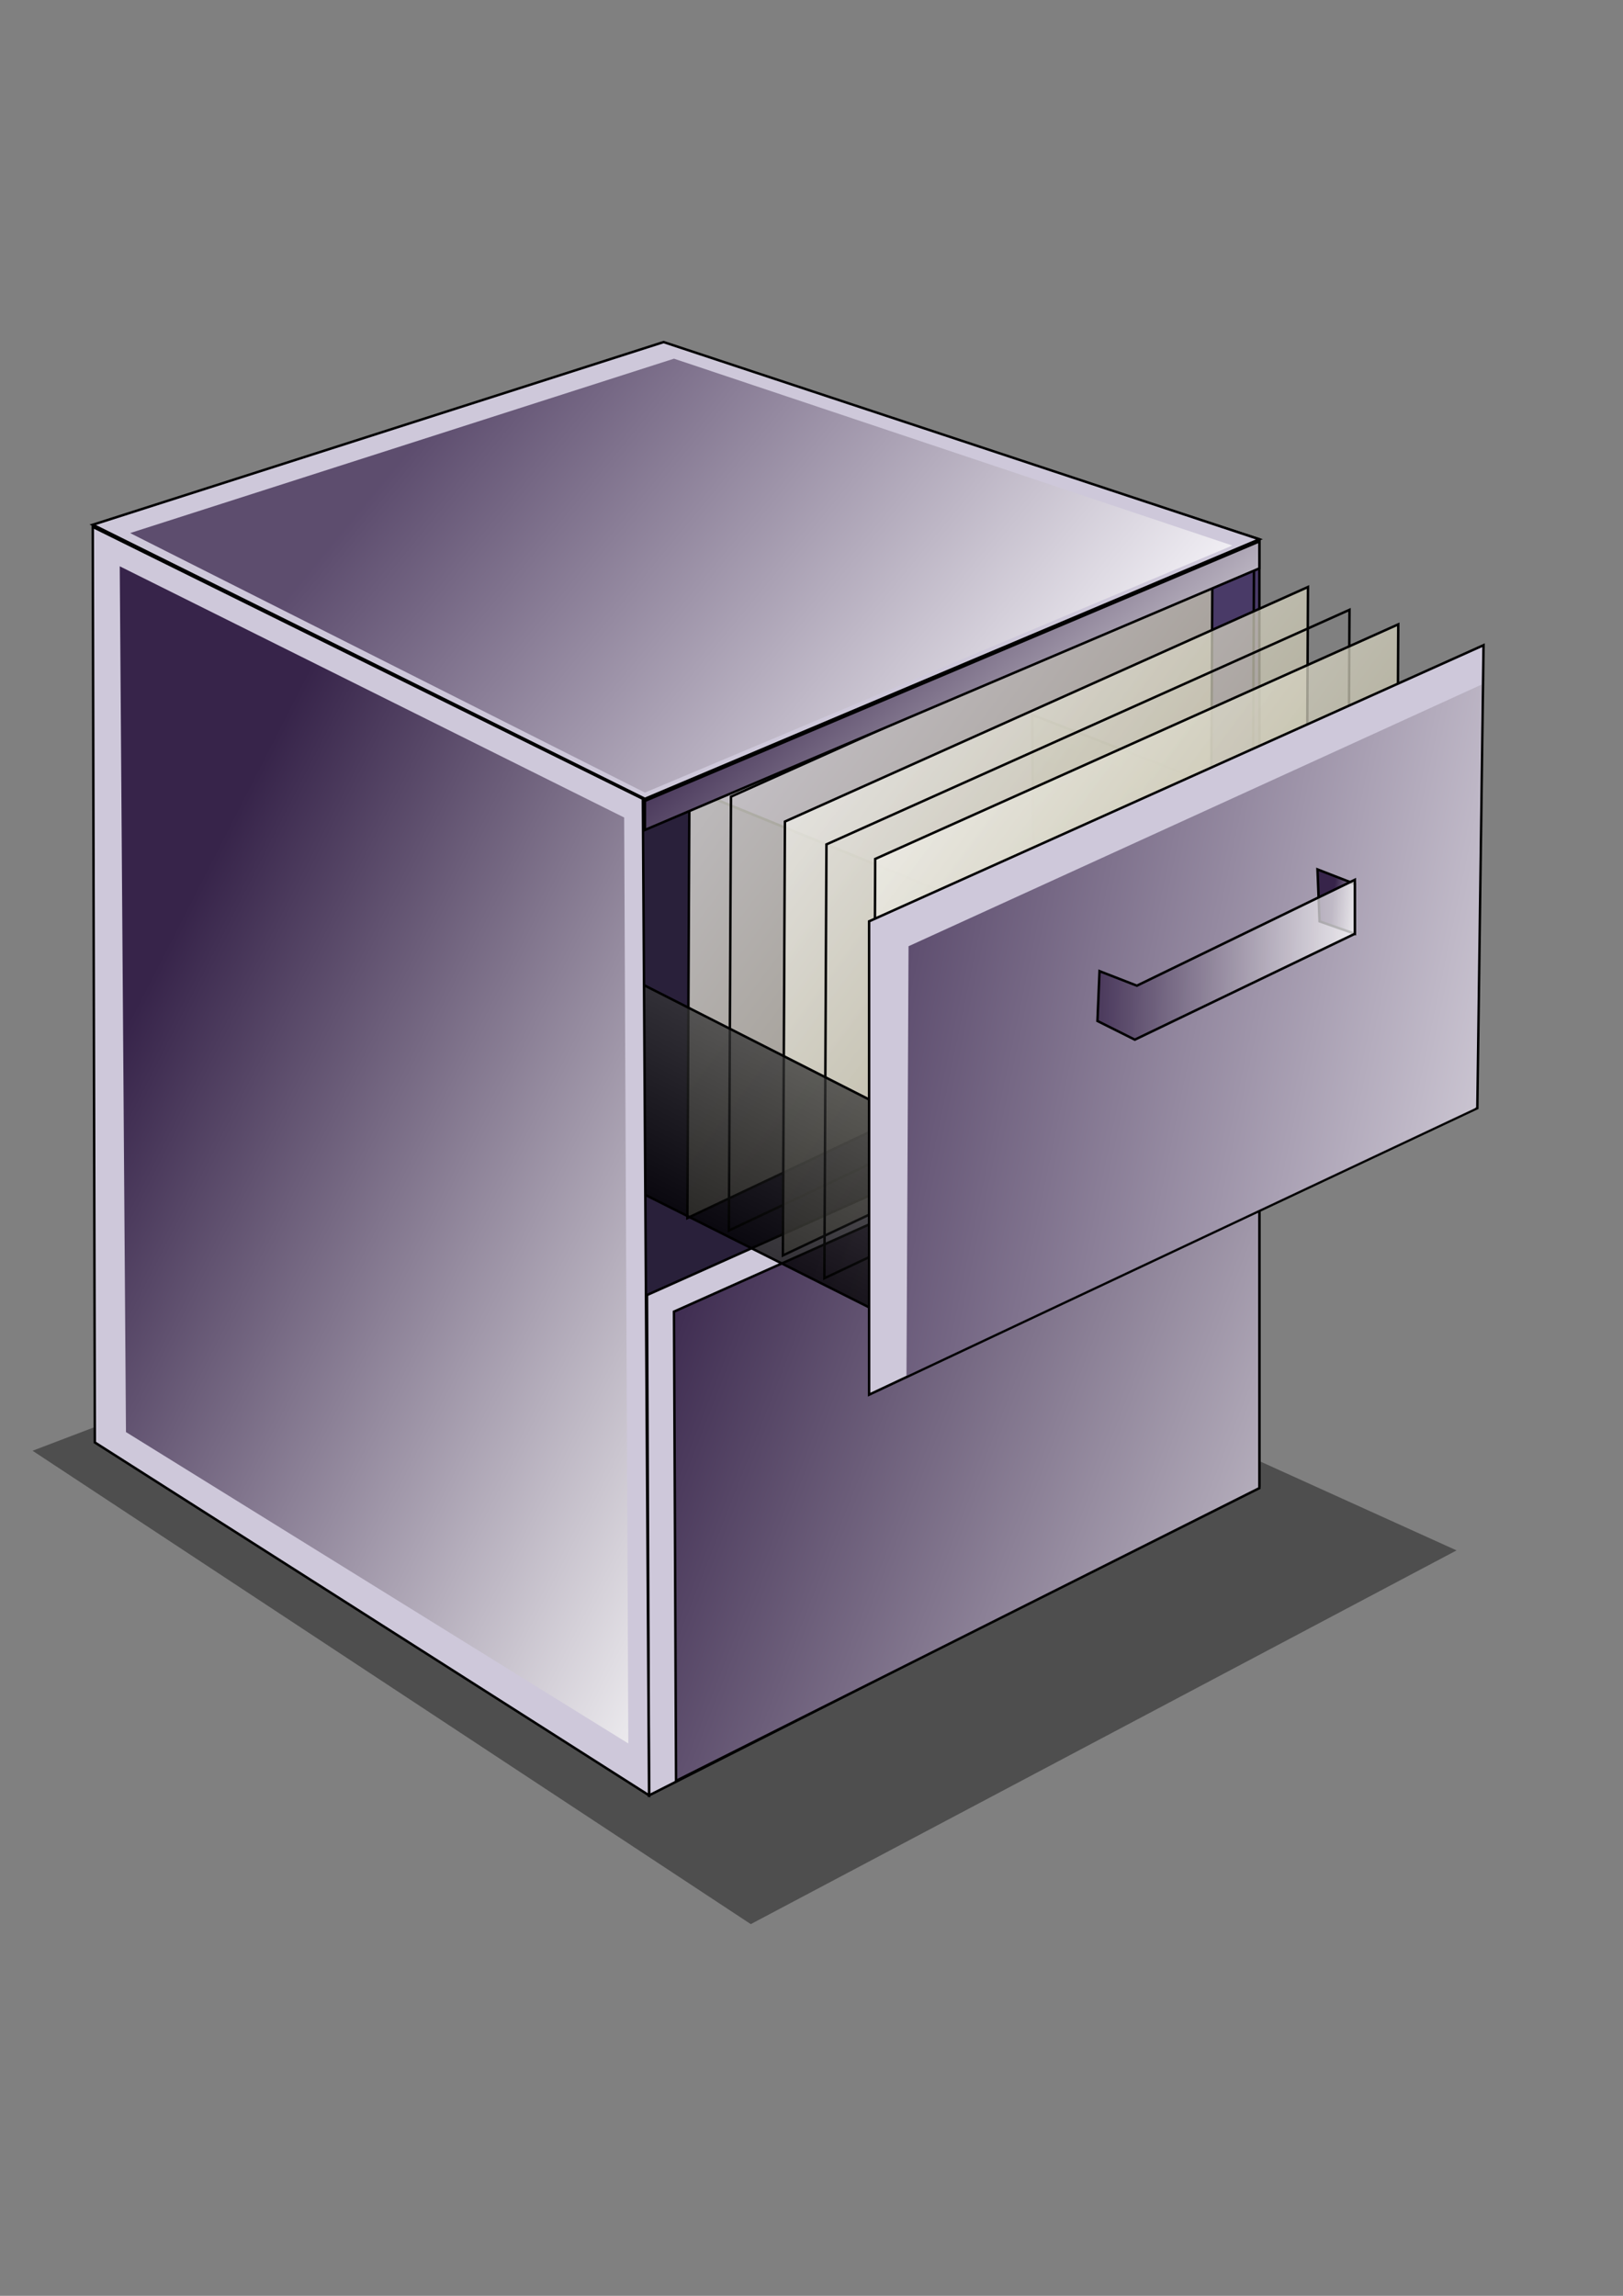 <?xml version="1.0" encoding="UTF-8" standalone="no"?>
<!DOCTYPE svg PUBLIC "-//W3C//DTD SVG 20010904//EN"
"http://www.w3.org/TR/2001/REC-SVG-20010904/DTD/svg10.dtd">
<!-- Created with Inkscape (http://www.inkscape.org/) -->
<svg
   id="svg1"
   sodipodi:version="0.32"
   inkscape:version="0.38.1"
   width="210mm"
   height="297mm"
   sodipodi:docbase="/usr/home/guenther/GNUstep-SVG-Icons"
   sodipodi:docname="NeXT-Finder-Funky.svg"
   xmlns="http://www.w3.org/2000/svg"
   xmlns:inkscape="http://www.inkscape.org/namespaces/inkscape"
   xmlns:sodipodi="http://sodipodi.sourceforge.net/DTD/sodipodi-0.dtd"
   xmlns:xlink="http://www.w3.org/1999/xlink">
  <rect width="100%" height="100%" fill="#808080" stroke="none"/>
  <defs
     id="defs3">
    <linearGradient
       id="linearGradient856">
      <stop
         style="stop-color:#ffffff;stop-opacity:1;"
         offset="0"
         id="stop857" />
      <stop
         style="stop-color:#a7a17d;stop-opacity:1;"
         offset="1"
         id="stop858" />
    </linearGradient>
    <linearGradient
       id="linearGradient851">
      <stop
         style="stop-color:#000000;stop-opacity:1;"
         offset="0"
         id="stop852" />
      <stop
         style="stop-color:#424242;stop-opacity:1;"
         offset="1"
         id="stop853" />
    </linearGradient>
    <linearGradient
       id="linearGradient844">
      <stop
         style="stop-color:#37244a;stop-opacity:1;"
         offset="0"
         id="stop845" />
      <stop
         style="stop-color:#ffffff;stop-opacity:1;"
         offset="1"
         id="stop846" />
    </linearGradient>
    <linearGradient
       id="linearGradient840">
      <stop
         style="stop-color:#000;stop-opacity:1;"
         offset="0"
         id="stop841" />
      <stop
         style="stop-color:#fff;stop-opacity:1;"
         offset="1"
         id="stop842" />
    </linearGradient>
    <linearGradient
       xlink:href="#linearGradient844"
       id="linearGradient843"
       x1="0.393"
       y1="0.07"
       x2="1.179"
       y2="1.008" />
    <linearGradient
       xlink:href="#linearGradient844"
       id="linearGradient847"
       x1="0.238"
       y1="0.25"
       x2="1"
       y2="0.5" />
    <linearGradient
       xlink:href="#linearGradient844"
       id="linearGradient848"
       x1="0.038"
       y1="0.117"
       x2="1.596"
       y2="0.883" />
    <linearGradient
       xlink:href="#linearGradient844"
       id="linearGradient849"
       x1="0.019"
       y1="0.273"
       x2="1.398"
       y2="0.617" />
    <linearGradient
       xlink:href="#linearGradient851"
       id="linearGradient850"
       x1="0.181"
       y1="0.68"
       x2="0.424"
       y2="0.07" />
    <linearGradient
       xlink:href="#linearGradient851"
       id="linearGradient854"
       x1="0.302"
       y1="0.664"
       x2="0.556"
       y2="0.148" />
    <linearGradient
       xlink:href="#linearGradient856"
       id="linearGradient855"
       x1="1.1102230e-16"
       y1="0.023"
       x2="0.941"
       y2="0.914" />
    <linearGradient
       xlink:href="#linearGradient844"
       id="linearGradient883"
       x1="0.195"
       y1="0.344"
       x2="0.993"
       y2="0.773" />
    <linearGradient
       xlink:href="#linearGradient844"
       id="linearGradient886"
       x1="0.41"
       y1="0.5"
       x2="1.577"
       y2="0.719" />
    <linearGradient
       xlink:href="#linearGradient844"
       id="linearGradient887"
       x1="0"
       y1="0.5"
       x2="1"
       y2="0.5" />
  </defs>
  <sodipodi:namedview
     id="base"
     pagecolor="#ffffff"
     bordercolor="#666666"
     borderopacity="1.0"
     inkscape:pageopacity="0.0"
     inkscape:pageshadow="2"
     inkscape:zoom="0.69789401"
     inkscape:cx="415.95893"
     inkscape:cy="481.87420"
     inkscape:window-width="1126"
     inkscape:window-height="887"
     showguides="true"
     snaptoguides="true"
     inkscape:window-x="73"
     inkscape:window-y="28">
    <sodipodi:guide
       orientation="vertical"
       position="560.286"
       id="guide827" />
  </sodipodi:namedview>
  <path
     style="fill:#000000;fill-rule:evenodd;stroke:none;stroke-opacity:1;stroke-width:1pt;stroke-linejoin:miter;stroke-linecap:butt;fill-opacity:0.387;"
     d="M 15.923,709.332 L 335.69,587.516 L 712.304,758.058 L 367.159,940.783 L 15.923,709.332 z "
     id="path888"
     sodipodi:nodetypes="ccccc" />
  <path
     style="fill:#cec8da;fill-rule:evenodd;stroke:#000000;stroke-width:0.9pt;"
     d="M 316.402,632.182 L 615.867,498.184 L 615.867,726.589 L 317.417,877.844 L 316.402,632.182 z "
     id="path828" />
  <path
     style="fill:url(#linearGradient848);fill-rule:evenodd;stroke:#000000;stroke-width:0.9pt;"
     d="M 329.599,641.318 L 615.867,513.411 L 615.867,727.604 L 330.614,870.738 L 329.599,641.318 z "
     id="path829" />
  <path
     style="fill:#29203a;fill-rule:evenodd;stroke:#000000;stroke-width:0.9pt;"
     d="M 324.523,380.429 L 615.867,499.199 L 316.402,633.197 L 62.619,482.957 L 324.523,380.429 z "
     id="path838"
     sodipodi:nodetypes="ccccc" />
  <path
     style="fill:#493a67;fill-rule:evenodd;stroke:#000000;stroke-width:0.9pt;"
     d="M 615.867,263.688 L 615.867,499.199 L 324.523,380.429 L 324.523,168.266 L 615.867,263.688 z "
     id="path837" />
  <path
     style="fill:url(#linearGradient850);fill-opacity:0.75;fill-rule:evenodd;stroke:#000000;stroke-width:0.9pt;"
     d="M 703.676,528.131 L 703.676,426.617 L 504.709,349.467 L 505.725,444.89 L 703.676,528.131 z "
     id="path833"
     sodipodi:nodetypes="ccccc" />
  <g
     id="g877"
     transform="matrix(0.9,0,0,0.9,-22.652,-0.368)">
    <path
       style="fill:url(#linearGradient855);fill-opacity:0.75;fill-rule:evenodd;stroke:#000000;stroke-width:1pt;"
       d="M 398.673,662.147 L 682.876,527.94 L 684.004,298.999 L 399.801,426.439 L 398.673,662.147 z "
       id="path859"
       sodipodi:nodetypes="ccccc" />
    <path
       style="fill:url(#linearGradient855);fill-opacity:0.75;fill-rule:evenodd;stroke:#000000;stroke-width:1pt;"
       d="M 421.229,668.914 L 705.432,534.707 L 706.56,305.766 L 422.357,433.206 L 421.229,668.914 z "
       id="path860"
       sodipodi:nodetypes="ccccc" />
    <path
       style="fill:url(#linearGradient855);fill-opacity:0.75;fill-rule:evenodd;stroke:#000000;stroke-width:1pt;"
       d="M 450.552,682.447 L 734.755,548.24 L 735.882,319.299 L 451.68,446.739 L 450.552,682.447 z "
       id="path861"
       sodipodi:nodetypes="ccccc" />
    <path
       style="fill:url(#linearGradient855);fill-opacity:0.75;fill-rule:evenodd;stroke:#000000;stroke-width:1pt;"
       d="M 473.107,694.853 L 757.31,560.646 L 758.438,331.705 L 474.235,459.145 L 473.107,694.853 z "
       id="path862"
       sodipodi:nodetypes="ccccc" />
    <path
       style="fill:url(#linearGradient855);fill-rule:evenodd;stroke:#000000;stroke-opacity:1;stroke-width:1pt;stroke-linejoin:miter;stroke-linecap:butt;fill-opacity:0.75;"
       d="M 499.611,702.748 L 783.813,568.541 L 784.941,339.6 L 500.738,467.04 L 499.611,702.748 z "
       id="path834"
       sodipodi:nodetypes="ccccc" />
  </g>
  <path
     style="fill:#cec8da;fill-rule:evenodd;stroke:#000000;stroke-width:0.9pt;"
     d="M 45.362,256.582 L 324.523,167.251 L 615.867,263.688 L 315.387,390.58 L 45.362,256.582 z "
     id="path825" />
  <path
     style="fill:url(#linearGradient854);fill-opacity:0.75;fill-rule:evenodd;stroke:#000000;stroke-width:0.9pt;"
     d="M 449.385,651.469 L 449.385,549.956 L 255.494,451.488 L 255.494,554.017 L 449.385,651.469 z "
     id="path832" />
  <path
     style="fill:#cec8da;fill-rule:evenodd;stroke:#000000;stroke-width:0.9pt;"
     d="M 45.362,257.598 L 46.377,705.272 L 317.417,877.844 L 314.372,390.58 L 45.362,257.598 z "
     id="path826" />
  <path
     style="fill:#cec8da;fill-rule:evenodd;stroke:#000000;stroke-width:0.9pt;"
     d="M 425.022,450.473 L 725.501,315.46 L 722.456,541.835 L 425.022,681.923 L 425.022,450.473 z "
     id="path830" />
  <path
     style="fill:url(#linearGradient849);fill-rule:evenodd;stroke:none;stroke-opacity:1;stroke-width:1pt;stroke-linejoin:miter;stroke-linecap:butt;fill-opacity:0.75;"
     d="M 444.309,462.655 L 724.486,334.748 L 721.441,541.835 L 443.294,672.787 L 444.309,462.655 z "
     id="path831" />
  <path
     style="fill:url(#linearGradient847);fill-rule:evenodd;stroke:none;stroke-opacity:1;stroke-width:1pt;stroke-linejoin:miter;stroke-linecap:butt;fill-opacity:0.75;"
     d="M 63.634,260.643 L 329.599,175.372 L 602.67,266.734 L 315.387,387.535 L 63.634,260.643 z "
     id="path835" />
  <path
     style="fill:url(#linearGradient843);fill-rule:evenodd;stroke:none;stroke-opacity:1;stroke-width:1pt;stroke-linejoin:miter;stroke-linecap:butt;fill-opacity:1;"
     d="M 58.558,276.885 L 61.604,700.196 L 307.266,852.466 L 305.236,399.716 L 58.558,276.885 z "
     id="path836" />
  <path
     style="fill:url(#linearGradient883);fill-rule:evenodd;stroke:#000000;stroke-width:0.9pt;"
     d="M 315.387,391.595 L 315.387,405.807 L 615.867,277.9 L 615.867,264.704 L 315.387,391.595 z "
     id="path839" />
  <path
     style="fill:url(#linearGradient886);fill-rule:evenodd;stroke:#000000;stroke-width:0.9pt;"
     d="M 644.29,425.095 L 662.563,432.201 L 662.563,456.564 L 645.306,450.473 L 644.29,425.095 z "
     id="path885"
     sodipodi:nodetypes="ccccc" />
  <path
     style="fill:url(#linearGradient887);fill-opacity:0.75;fill-rule:evenodd;stroke:#000000;stroke-width:0.9pt;"
     d="M 537.701,474.836 L 555.974,481.942 L 662.563,430.17 L 662.563,456.564 L 554.959,508.336 L 536.686,499.199 L 537.701,474.836 z "
     id="path884"
     sodipodi:nodetypes="ccccccc" />
</svg>
